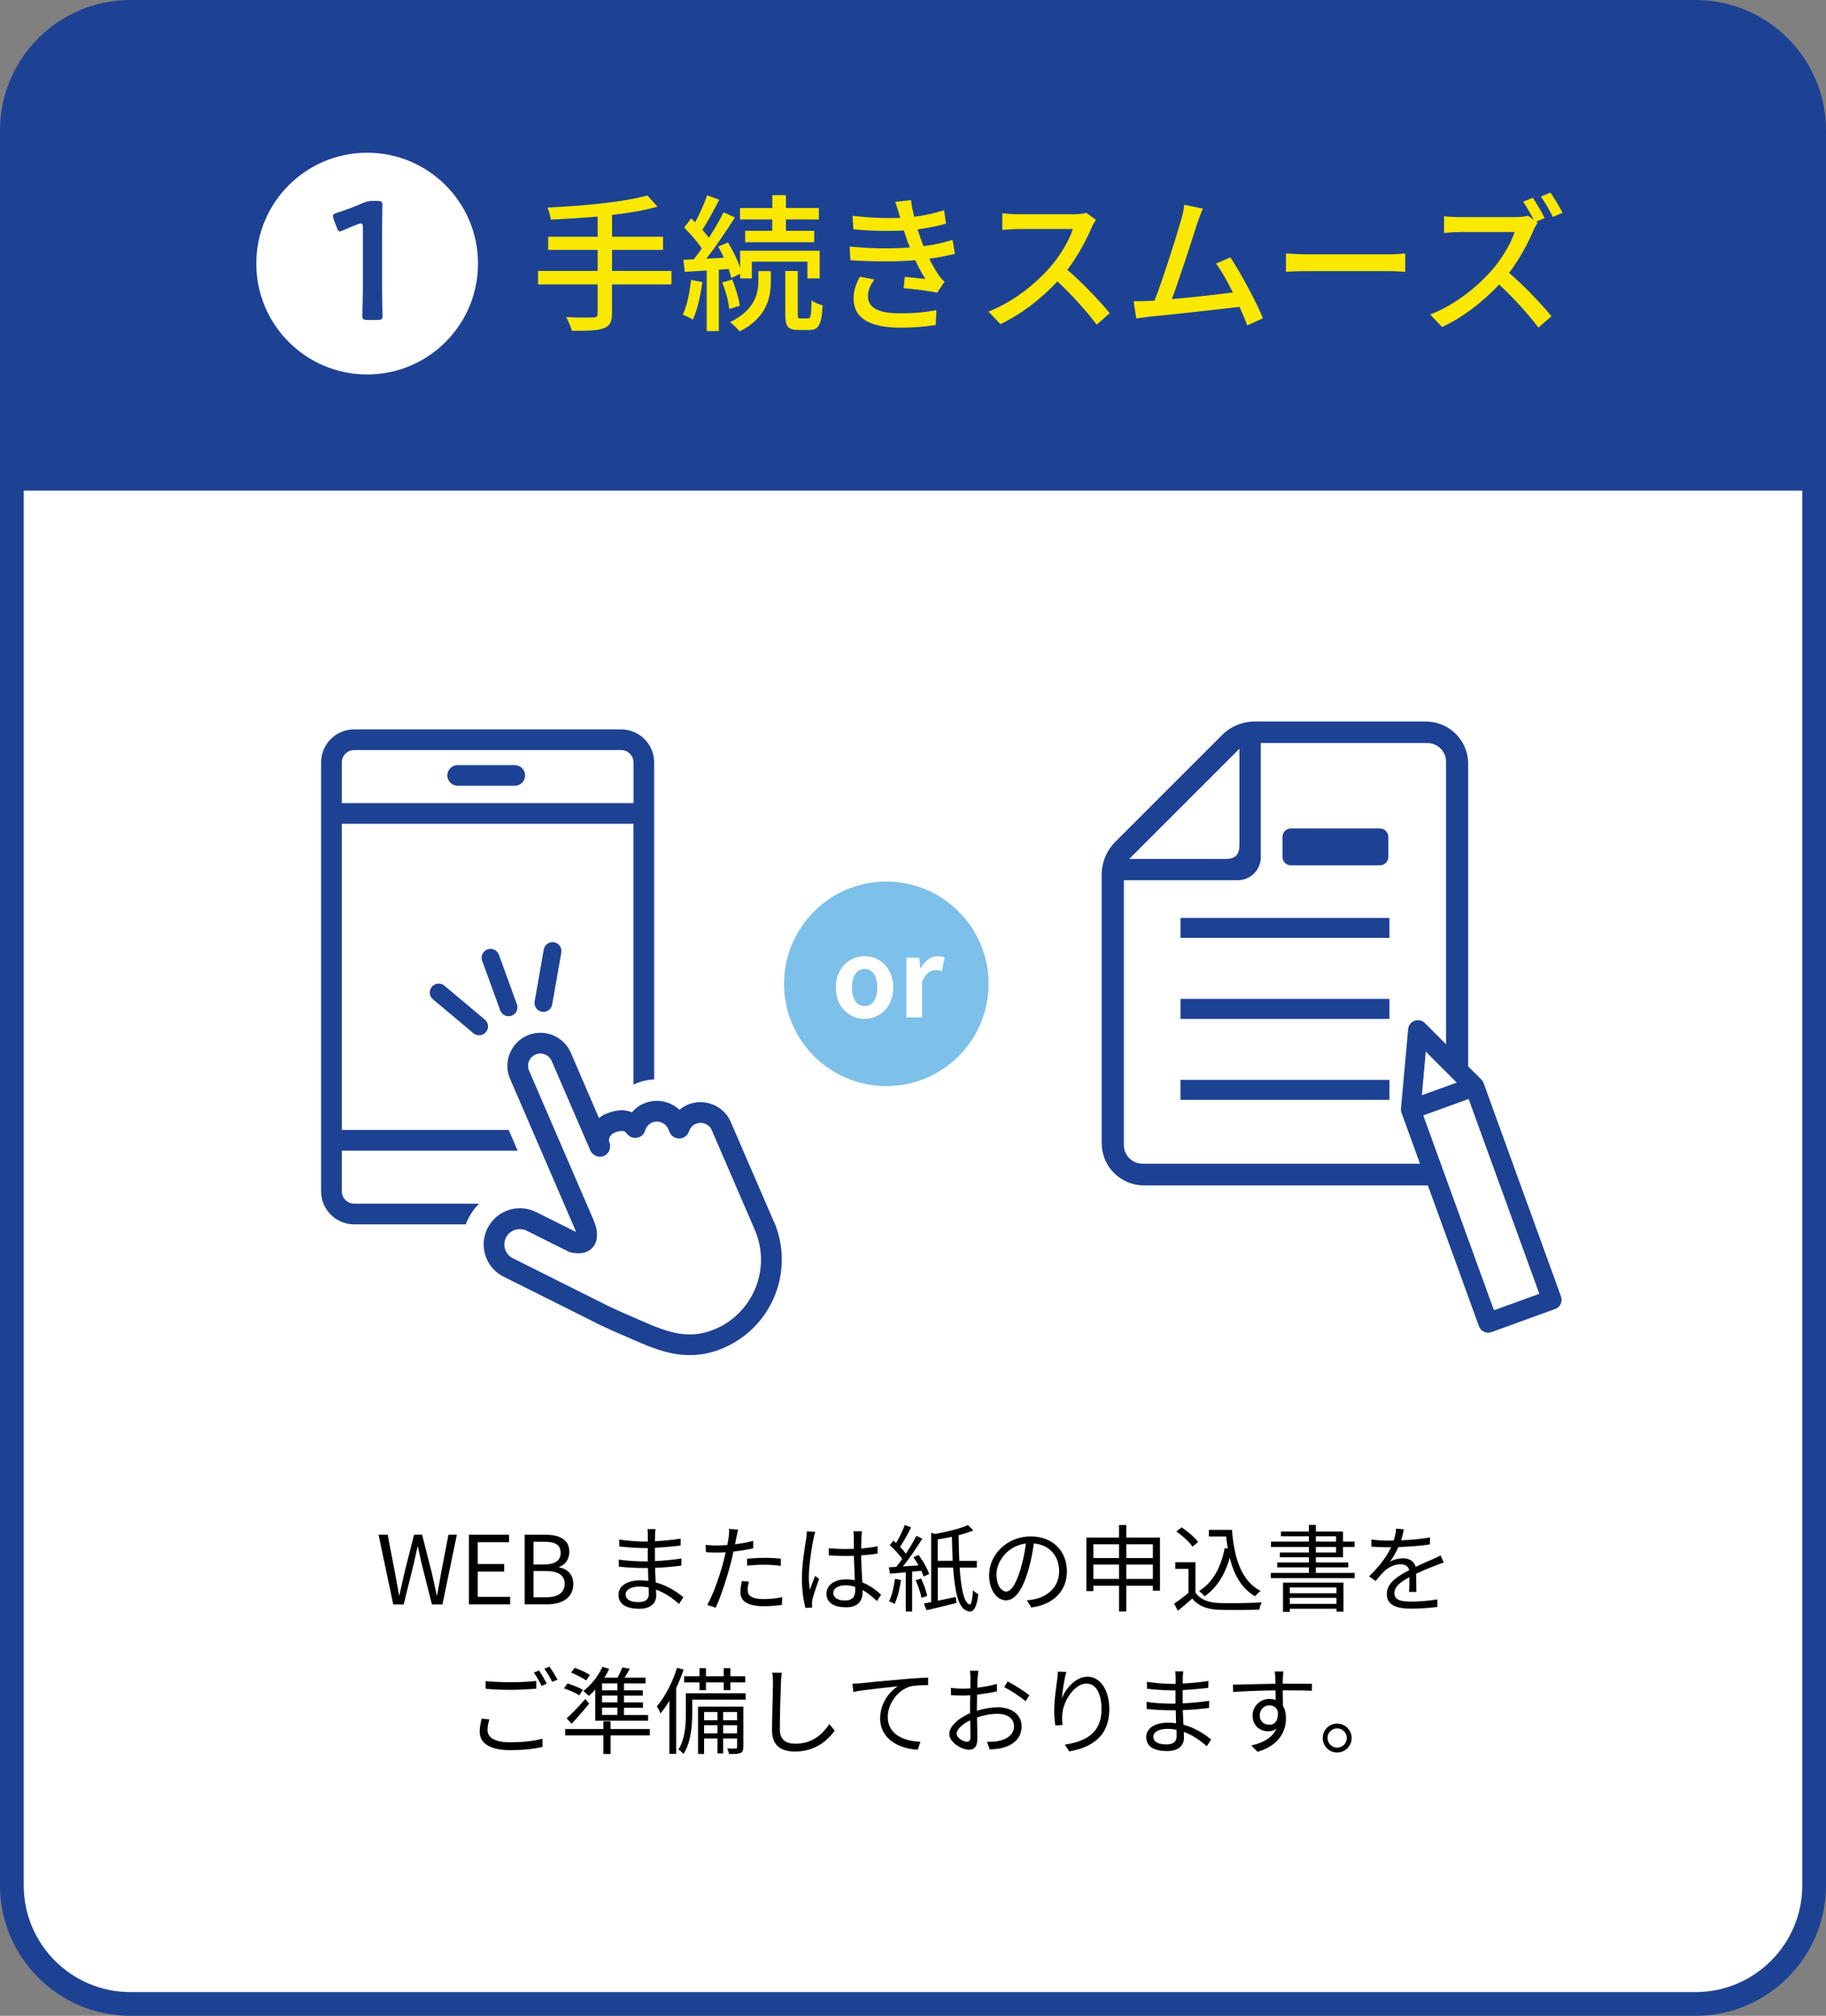 <?xml version="1.0" encoding="UTF-8"?><svg id="_レイヤー_1" xmlns="http://www.w3.org/2000/svg" viewBox="0 0 308 340"><rect x="0" y="0" width="308" height="340" fill="#808080" stroke="none"/><defs><style>.cls-1{stroke-width:2.85px;}.cls-1,.cls-2{fill:#1d4294;}.cls-1,.cls-3{stroke:#1d4294;stroke-linecap:round;stroke-linejoin:round;}.cls-4{fill:#fff;}.cls-5{fill:#fbe800;}.cls-6{fill:#7dc0e9;}.cls-7{stroke:#fff;stroke-width:7.26px;}.cls-7,.cls-3{fill:none;}.cls-3{stroke-width:3px;}</style></defs><g><rect class="cls-4" x="2" y="2" width="304" height="336" rx="20" ry="20"/><path class="cls-2" d="M286,340H22c-12.13,0-22-9.87-22-22V22C0,9.87,9.87,0,22,0H286c12.13,0,22,9.87,22,22V318c0,12.13-9.87,22-22,22ZM22,4C12.07,4,4,12.07,4,22V318c0,9.93,8.07,18,18,18H286c9.93,0,18-8.07,18-18V22c0-9.93-8.07-18-18-18H22Z"/></g><path class="cls-2" d="M2,22C2,11,11,2,22,2H286c11,0,20,9,20,20v60.75H2V22Z"/><g><path class="cls-5" d="M113.25,47.97h-10.02v4.9c0,1.52-.43,2.17-1.47,2.52-1.03,.38-2.72,.42-5.3,.4-.15-.62-.6-1.67-.97-2.3,2,.08,4,.08,4.57,.05,.55,0,.75-.17,.75-.7v-4.87h-10.05v-2.27h10.05v-3.55h-8.35v-2.22h8.35v-3.4c-2.67,.22-5.4,.4-7.92,.5-.03-.57-.33-1.52-.55-2.02,5.9-.27,12.95-.92,16.85-2.05l1.72,1.9c-2.17,.62-4.82,1.05-7.67,1.4v3.67h8.6v2.22h-8.6v3.55h10.02v2.27Z"/><path class="cls-5" d="M118.48,47.55c-.33,2.35-.85,4.77-1.62,6.35-.38-.25-1.25-.65-1.7-.82,.72-1.5,1.17-3.72,1.4-5.85l1.92,.33Zm2.77-2.07v10.37h-2.05v-10.22c-1.35,.07-2.6,.17-3.7,.22l-.22-2.02,1.75-.1c.42-.55,.9-1.17,1.35-1.82-.73-1.12-1.92-2.47-2.97-3.52l1.17-1.55c.22,.2,.45,.42,.67,.65,.77-1.4,1.57-3.2,2.02-4.55l2.05,.75c-.88,1.7-1.95,3.7-2.85,5.07,.42,.48,.8,.92,1.1,1.35,.95-1.47,1.85-3.02,2.47-4.3l1.92,.87c-1.4,2.23-3.2,4.87-4.82,6.95l2.95-.17c-.27-.65-.62-1.3-.95-1.87l1.65-.7c.82,1.32,1.6,2.95,2.05,4.25v-2.85h13.42v4.67h-2.07v-2.82h-9.37v2.82h-1.97v-.77l-1.5,.7c-.1-.45-.25-.95-.45-1.52l-1.65,.12Zm2.25,1.67c.6,1.4,1.12,3.25,1.3,4.42l-1.8,.55c-.1-1.2-.6-3.05-1.17-4.47l1.67-.5Zm4.42-1.42h2.1v1.72c0,2.52-.57,6.1-5.25,8.45-.38-.45-1.08-1.15-1.62-1.57,4.27-2.07,4.77-5,4.77-6.92v-1.67Zm2.35-8.72h-5.45v-1.92h5.45v-2.17h2.3v2.17h5.55v1.92h-5.55v1.92h4.77v1.92h-11.65v-1.92h4.57v-1.92Zm6.02,16.7c.45,0,.55-.4,.6-3.05,.45,.35,1.3,.7,1.87,.85-.17,3.3-.7,4.15-2.25,4.15h-1.8c-1.88,0-2.25-.62-2.25-2.7v-7.25h2.1v7.25c0,.65,.05,.75,.48,.75h1.25Z"/><path class="cls-5" d="M151,34.05l2.67-.3c.1,.92,.3,1.87,.53,2.82,1.75-.23,3.45-.6,5.05-1.12l.32,2.27c-1.4,.4-3.1,.75-4.8,.97,.18,.52,.33,1.02,.5,1.47,.15,.42,.33,.88,.5,1.35,2.05-.25,3.7-.67,4.9-1.05l.4,2.35c-1.2,.3-2.67,.6-4.32,.82,.48,.98,1,1.9,1.55,2.72,.3,.45,.62,.8,1.02,1.17l-1.25,1.85c-1.4-.32-3.9-.6-5.65-.77l.2-1.9c1.2,.12,2.7,.28,3.47,.35-.65-1.02-1.22-2.1-1.7-3.15-3.05,.25-7.12,.25-10.95,0l-.12-2.32c3.75,.38,7.32,.38,10.15,.15-.15-.38-.3-.75-.43-1.1-.22-.65-.4-1.23-.57-1.75-2.4,.12-5.4,.1-8.52-.2l-.15-2.27c2.97,.32,5.7,.45,8.05,.32-.03-.07-.05-.15-.08-.22-.22-.8-.47-1.65-.77-2.48Zm-4.6,15.9c0,1.98,1.8,2.9,5.45,2.9,2.35,0,4.3-.18,6.1-.55l-.12,2.52c-1.75,.27-3.85,.45-5.95,.45-4.95,0-7.85-1.47-7.9-4.85-.03-1.5,.47-2.62,1.05-3.75l2.45,.47c-.6,.85-1.08,1.72-1.08,2.8Z"/><path class="cls-5" d="M184.13,38.38c-.87,2.05-2.35,4.87-4.1,7.12,2.57,2.2,5.6,5.42,7.15,7.32l-2.2,1.95c-1.65-2.25-4.15-5-6.62-7.3-2.67,2.85-6.05,5.52-9.62,7.2l-2.02-2.12c4.05-1.55,7.8-4.55,10.27-7.32,1.7-1.9,3.37-4.65,3.97-6.6h-9.17c-.97,0-2.32,.12-2.72,.15v-2.82c.5,.08,1.95,.18,2.72,.18h9.27c.92,0,1.75-.1,2.17-.25l1.62,1.2c-.17,.25-.55,.87-.72,1.3Z"/><path class="cls-5" d="M201.93,37.7c-.75,2.38-3.02,9.45-4.27,12.75,3.4-.3,7.62-.77,10.3-1.12-.95-1.9-1.97-3.72-2.85-4.87l2.42-1.05c1.75,2.62,4.42,7.6,5.5,10.27l-2.65,1.2c-.32-.87-.77-1.97-1.3-3.12-3.97,.47-11.97,1.35-15.22,1.65-.62,.08-1.45,.2-2.2,.3l-.45-2.9c.77,0,1.75,0,2.5-.05,.3-.02,.65-.02,1.03-.05,1.4-3.57,3.77-11.05,4.47-13.57,.35-1.2,.45-1.87,.55-2.6l3.12,.65c-.27,.67-.57,1.42-.95,2.52Z"/><path class="cls-5" d="M220.63,42.9h13.6c1.2,0,2.17-.1,2.8-.15v3.1c-.55-.03-1.7-.12-2.8-.12h-13.6c-1.37,0-2.87,.05-3.72,.12v-3.1c.82,.05,2.37,.15,3.72,.15Z"/><path class="cls-5" d="M260.53,36.78l-1.42,.62,.25,.2c-.17,.22-.55,.87-.72,1.3-.87,2.05-2.35,4.85-4.1,7.12,2.58,2.2,5.6,5.42,7.15,7.32l-2.2,1.92c-1.65-2.22-4.15-4.97-6.62-7.27-2.67,2.85-6.05,5.5-9.62,7.17l-2.02-2.12c4.05-1.52,7.8-4.55,10.27-7.3,1.7-1.9,3.37-4.65,3.97-6.6h-9.17c-.97,0-2.32,.12-2.72,.15v-2.82c.5,.08,1.95,.15,2.72,.15h9.27c.92,0,1.75-.1,2.17-.25l.98,.75c-.5-1-1.2-2.22-1.8-3.1l1.62-.67c.62,.92,1.55,2.5,2,3.42Zm3.02-.9l-1.62,.72c-.52-1.07-1.35-2.5-2.02-3.45l1.6-.67c.65,.92,1.6,2.5,2.05,3.4Z"/></g><g><path d="M63.87,258.86h1.52l1.23,6.4c.22,1.26,.46,2.53,.69,3.79h.06c.27-1.26,.56-2.53,.85-3.79l1.62-6.4h1.36l1.63,6.4c.29,1.25,.56,2.51,.83,3.79h.08c.22-1.28,.45-2.54,.67-3.79l1.23-6.4h1.42l-2.43,11.75h-1.78l-1.78-7.07c-.21-.93-.38-1.78-.58-2.67h-.06c-.19,.9-.4,1.74-.59,2.67l-1.75,7.07h-1.76l-2.48-11.75Z"/><path d="M79.1,258.86h6.77v1.26h-5.28v3.68h4.45v1.27h-4.45v4.27h5.46v1.26h-6.95v-11.75Z"/><path d="M88.51,258.86h3.49c2.39,0,4.03,.82,4.03,2.88,0,1.17-.62,2.19-1.71,2.54v.08c1.39,.27,2.38,1.2,2.38,2.8,0,2.3-1.82,3.44-4.45,3.44h-3.75v-11.75Zm3.23,5.01c2.02,0,2.83-.75,2.83-1.94,0-1.38-.94-1.89-2.77-1.89h-1.81v3.83h1.74Zm.3,5.55c2.02,0,3.2-.72,3.2-2.31,0-1.46-1.15-2.13-3.2-2.13h-2.05v4.43h2.05Z"/><path d="M110.49,258.97c0,.21-.02,.56-.02,.98,1.44-.06,2.9-.21,4.34-.43l-.02,1.17c-1.26,.14-2.79,.29-4.32,.37v2.24c1.55-.06,3.01-.21,4.47-.43l-.02,1.2c-1.5,.19-2.91,.32-4.43,.37,.03,.83,.08,1.7,.11,2.46,2.13,.58,3.76,1.74,4.67,2.5l-.74,1.14c-.94-.86-2.27-1.84-3.87-2.42,.02,.4,.03,.74,.03,.99,0,1.1-.74,2.24-2.82,2.24-2.31,0-3.55-.82-3.55-2.35,0-1.46,1.39-2.45,3.7-2.45,.46,0,.91,.03,1.34,.1-.02-.72-.05-1.49-.06-2.18h-.91c-1.09,0-2.85-.1-4-.22l-.02-1.2c1.15,.19,2.98,.3,4.03,.3h.86v-2.24h-.7c-1.12,0-3.09-.16-4.1-.27l-.02-1.18c1.04,.19,3.03,.35,4.1,.35h.74v-1.14c0-.27-.03-.74-.06-.96h1.36c-.05,.29-.08,.61-.1,1.07Zm-2.75,11.25c.91,0,1.7-.29,1.7-1.39,0-.27-.02-.66-.02-1.07-.5-.11-1.02-.16-1.55-.16-1.52,0-2.35,.59-2.35,1.33s.64,1.3,2.23,1.3Z"/><path d="M124.22,259.29c-.06,.34-.14,.75-.24,1.18,1.04-.13,2.1-.32,3.07-.58v1.26c-1.04,.24-2.21,.42-3.33,.54-.14,.71-.32,1.44-.51,2.15-.58,2.27-1.66,5.57-2.5,7.33l-1.41-.48c.96-1.65,2.1-4.9,2.69-7.16,.14-.53,.29-1.14,.42-1.71-.53,.03-1.02,.05-1.47,.05-.7,0-1.28-.03-1.86-.06l-.05-1.25c.77,.1,1.34,.11,1.92,.11,.53,0,1.1-.03,1.73-.08,.11-.56,.19-1.07,.24-1.39,.06-.45,.08-.99,.05-1.33l1.54,.13c-.1,.35-.22,.96-.29,1.28Zm1.9,8.93c0,.75,.42,1.49,2.7,1.49,1.04,0,2.15-.11,3.12-.32l-.05,1.3c-.86,.13-1.92,.22-3.09,.22-2.53,0-3.91-.77-3.91-2.35,0-.62,.11-1.22,.24-1.89l1.2,.11c-.14,.53-.22,1.02-.22,1.44Zm2.82-5.47c.94,0,1.9,.05,2.77,.14l-.03,1.22c-.82-.11-1.76-.19-2.69-.19-1.01,0-1.98,.05-2.98,.16v-1.18c.85-.08,1.9-.14,2.93-.14Z"/><path d="M137.23,259.47c-.32,1.49-.8,4.66-.8,6.45,0,.77,.05,1.44,.16,2.23,.26-.72,.64-1.7,.91-2.35l.66,.51c-.38,1.12-.98,2.75-1.14,3.54-.05,.22-.08,.53-.06,.72,0,.16,.02,.38,.03,.56l-1.12,.08c-.32-1.14-.61-2.9-.61-5.06,0-2.35,.53-5.41,.74-6.74,.05-.37,.1-.8,.1-1.14l1.41,.11c-.1,.27-.22,.8-.27,1.09Zm8.08-.23c-.02,.43-.03,1.19-.05,1.94,.98-.08,1.92-.21,2.77-.37v1.23c-.88,.14-1.81,.24-2.77,.3,.02,1.62,.13,3.22,.19,4.56,1.3,.51,2.34,1.31,3.17,2.07l-.7,1.07c-.8-.75-1.6-1.39-2.42-1.86v.34c0,1.31-.61,2.58-2.77,2.58s-3.33-.85-3.33-2.29c0-1.34,1.2-2.42,3.3-2.42,.53,0,1.02,.05,1.49,.14-.05-1.23-.14-2.8-.16-4.11-.51,.02-1.02,.03-1.54,.03-.91,0-1.74-.05-2.69-.11v-1.2c.91,.08,1.76,.13,2.72,.13,.5,0,1.01-.02,1.5-.03v-1.98c0-.27-.03-.7-.06-.98h1.44c-.05,.32-.08,.64-.1,.96Zm-2.8,10.71c1.34,0,1.74-.69,1.74-1.74,0-.16,0-.35-.02-.56-.51-.16-1.06-.26-1.63-.26-1.2,0-2.05,.51-2.05,1.3s.8,1.26,1.95,1.26Z"/><path d="M153.85,265.09v6.72h-1.07v-6.61c-.98,.08-1.89,.16-2.67,.22l-.18-1.07,1.25-.07c.32-.4,.66-.86,1.01-1.34-.48-.71-1.34-1.63-2.11-2.31l.61-.78c.14,.13,.3,.27,.46,.4,.54-.9,1.14-2.15,1.47-3.04l1.07,.42c-.56,1.09-1.26,2.38-1.89,3.28,.4,.38,.75,.8,.99,1.14,.69-1.04,1.33-2.11,1.79-3.01l.99,.48c-.93,1.49-2.16,3.31-3.27,4.69,.83-.05,1.71-.11,2.63-.18-.26-.48-.56-.94-.85-1.36l.86-.4c.74,.99,1.5,2.34,1.79,3.2l-.93,.45c-.1-.29-.24-.61-.4-.98l-1.57,.14Zm-1.87,1.38c-.21,1.5-.59,3.04-1.09,4.07-.19-.14-.67-.37-.93-.45,.51-.98,.8-2.4,.99-3.79l1.02,.18Zm3.38-.24c.45,.93,.88,2.15,1.04,2.95l-.96,.32c-.14-.78-.58-2.03-.99-2.96l.91-.3Zm6.51-1.84c.22,3.46,.72,6,1.7,6.24,.26,.08,.46-.91,.54-2.4,.22,.24,.64,.5,.9,.66-.26,2.51-.98,3.28-1.92,2.79-1.47-.46-2.05-3.36-2.32-7.28h-2.59v5.59c.96-.19,2-.42,3.03-.64l.13,1.02c-1.76,.45-3.62,.88-5.07,1.22l-.43-1.14c.37-.06,.77-.14,1.22-.22v-11.72l.66,.22c2.02-.37,4.27-.91,5.55-1.5l.91,.91c-.7,.29-1.55,.56-2.48,.8,.02,1.49,.05,2.96,.11,4.32h2.96v1.14h-2.88Zm-1.17-1.14c-.06-1.28-.11-2.64-.14-4.05-.8,.18-1.62,.32-2.39,.45v3.6h2.53Z"/><path d="M173.95,271.11l-.75-1.18c.51-.05,1.01-.13,1.38-.21,2.05-.46,4.07-1.98,4.07-4.75,0-2.42-1.55-4.42-4.27-4.64-.21,1.49-.51,3.12-.96,4.61-.98,3.3-2.24,4.98-3.73,4.98s-2.85-1.63-2.85-4.27c0-3.47,3.09-6.51,6.99-6.51s6.13,2.64,6.13,5.89-2.21,5.6-6,6.1Zm-4.23-2.67c.75,0,1.6-1.07,2.42-3.78,.4-1.33,.72-2.85,.9-4.32-3.07,.38-4.96,3.01-4.96,5.19,0,2.02,.93,2.91,1.65,2.91Z"/><path d="M195.66,259.33v8.96h-1.2v-.83h-4.48v4.35h-1.22v-4.35h-4.34v.91h-1.17v-9.04h5.51v-2.11h1.22v2.11h5.68Zm-11.24,1.14v2.32h4.34v-2.32h-4.34Zm4.34,5.84v-2.42h-4.34v2.42h4.34Zm1.22-5.84v2.32h4.48v-2.32h-4.48Zm4.48,5.84v-2.42h-4.48v2.42h4.48Z"/><path d="M201.64,268.59c.75,1.17,2.15,1.71,3.99,1.79,1.74,.06,5.3,.02,7.17-.11-.13,.29-.34,.85-.38,1.22-1.74,.06-5.03,.1-6.79,.03-2.08-.08-3.51-.66-4.53-1.89-.77,.67-1.57,1.36-2.42,2.05l-.64-1.2c.74-.48,1.63-1.15,2.43-1.82v-4.05h-2.22v-1.12h3.39v5.11Zm-.5-7.73c-.5-.77-1.68-1.83-2.72-2.53l.88-.72c1.02,.67,2.23,1.7,2.79,2.47l-.94,.78Zm6.66-2.83c.38,4.88,1.63,8.66,4.83,10.31-.29,.19-.7,.61-.94,.9-2.24-1.31-3.54-3.57-4.26-6.48-.83,2.87-2.19,5.04-4.24,6.48-.19-.22-.66-.69-.93-.88,2.34-1.49,3.68-3.99,4.32-7.25l.51,.08c-.11-.66-.19-1.33-.27-2.03h-2.91v-1.12h3.89Z"/><path d="M228.5,265.3v.88h-14.15v-.88h6.43v-.94h-5.35v-.82h5.35v-.88h-4.9v-.8h4.9v-.94h-6.4v-.9h6.4v-.9h-4.72v-.8h4.72v-1.12h1.17v1.12h4.58v1.7h1.95v.9h-1.95v1.74h-4.58v.88h5.46v.82h-5.46v.94h6.55Zm-12.1,1.63h10.21v4.91h-1.18v-.5h-7.87v.53h-1.15v-4.95Zm1.15,.82v.98h7.87v-.98h-7.87Zm7.87,2.77v-1.02h-7.87v1.02h7.87Zm-3.47-10.5h3.41v-.9h-3.41v.9Zm0,1.84h3.41v-.94h-3.41v.94Z"/><path d="M236.32,259.81c1.63-.08,3.38-.22,4.88-.5l-.02,1.18c-1.58,.26-3.57,.38-5.31,.45-.37,.85-.9,1.76-1.44,2.48,.61-.38,1.54-.59,2.22-.59,1.04,0,1.89,.51,2.14,1.44,1.09-.53,2.06-.91,2.9-1.3,.48-.21,.86-.38,1.31-.62l.53,1.2c-.42,.11-.99,.34-1.42,.51-.9,.34-2.03,.8-3.25,1.38,.02,.93,.03,2.29,.05,3.07h-1.23c.03-.61,.05-1.65,.05-2.5-1.49,.78-2.53,1.63-2.53,2.69,0,1.25,1.25,1.44,2.9,1.44,1.25,0,2.96-.14,4.37-.38l-.03,1.28c-1.22,.16-2.99,.29-4.39,.29-2.29,0-4.13-.5-4.13-2.45s1.9-3.07,3.78-4.05c-.16-.69-.74-.99-1.46-.99-1.01,0-2.03,.5-2.75,1.17-.46,.43-.91,1.02-1.46,1.66l-1.09-.8c2.02-1.95,3.09-3.6,3.7-4.9h-.7c-.69,0-1.74-.03-2.62-.1v-1.2c.85,.11,1.97,.18,2.71,.18,.34,0,.7,0,1.06-.02,.22-.69,.37-1.41,.4-2l1.31,.11c-.1,.48-.22,1.1-.46,1.86Z"/><path d="M82.23,291.81c0,1.23,1.23,2.06,3.79,2.06,2.21,0,4.27-.24,5.47-.62l.02,1.38c-1.14,.32-3.17,.56-5.46,.56-3.25,0-5.14-1.07-5.14-3.09,0-.83,.18-1.58,.34-2.22l1.3,.13c-.21,.62-.32,1.22-.32,1.81Zm3.91-8.07c1.54,0,3.17-.1,4.32-.22v1.31c-1.09,.08-2.83,.19-4.31,.19-1.62,0-2.98-.06-4.24-.18v-1.3c1.15,.13,2.62,.19,4.23,.19Zm6.08,.22l-.86,.4c-.32-.66-.86-1.63-1.31-2.24l.86-.37c.4,.58,.98,1.57,1.31,2.21Zm1.81-.66l-.88,.38c-.34-.69-.86-1.6-1.33-2.21l.85-.37c.43,.59,1.04,1.6,1.36,2.19Z"/><path d="M97.72,285.95c-.56-.38-1.71-.88-2.59-1.18l.59-.83c.86,.26,2.02,.74,2.59,1.07l-.59,.94Zm11.89,6.75h-6.63v3.14h-1.2v-3.14h-6.45v-1.07h6.45v-1.31h1.2v1.31h6.63v1.07Zm-14.02-2.87c.86-.77,2.1-2.06,3.14-3.28l.64,.8c-.91,1.12-1.98,2.35-2.95,3.39l-.83-.91Zm3.28-6.4c-.58-.4-1.66-.98-2.54-1.31l.59-.82c.88,.29,1.98,.82,2.58,1.2l-.62,.93Zm1.54,1.54c-.35,.4-.72,.75-1.09,1.07-.19-.21-.66-.62-.93-.82,1.3-.99,2.51-2.51,3.23-4.08l1.14,.34c-.24,.5-.51,1.01-.83,1.49h2.22c.32-.56,.62-1.25,.83-1.74l1.26,.24c-.29,.51-.61,1.04-.9,1.5h3.54v.96h-3.63v1.17h3.17v.9h-3.17v1.14h3.2v.9h-3.2v1.22h4.07v.96h-8.92v-5.23Zm3.73-1.04h-2.59v1.17h2.59v-1.17Zm0,2.06h-2.59v1.14h2.59v-1.14Zm0,2.03h-2.59v1.22h2.59v-1.22Z"/><path d="M115.3,281.61c-.35,1.06-.77,2.11-1.25,3.12v11.09h-1.14v-8.96c-.48,.8-.98,1.52-1.5,2.14-.11-.29-.43-.91-.62-1.2,1.38-1.6,2.64-4.03,3.41-6.5l1.1,.3Zm10.47,5.06h-9.01v2.38c0,1.98-.21,4.85-1.47,6.77-.18-.21-.61-.59-.86-.74,1.14-1.78,1.26-4.24,1.26-6.05v-3.43h10.08v1.06Zm-7.78-2.91h-2.59v-1.04h2.59v-1.36h1.09v1.36h2.99v-1.36h1.12v1.36h2.51v1.04h-2.51v1.31h-1.12v-1.31h-2.99v1.31h-1.09v-1.31Zm7.38,10.92c0,.53-.1,.82-.46,.98-.38,.18-.99,.19-1.94,.18-.05-.26-.18-.66-.3-.93,.69,.02,1.25,.02,1.44,0,.19-.02,.22-.05,.22-.22v-1.47h-2.35v2.53h-.96v-2.53h-2.26v2.62h-1.02v-7.99h7.64v6.83Zm-6.61-5.92v1.39h2.26v-1.39h-2.26Zm2.26,3.6v-1.38h-2.26v1.38h2.26Zm.96-3.6v1.39h2.35v-1.39h-2.35Zm2.35,3.6v-1.38h-2.35v1.38h2.35Z"/><path d="M131.73,283.76c-.08,1.81-.19,5.59-.19,7.97,0,1.76,1.1,2.38,2.62,2.38,2.93,0,4.58-1.65,5.73-3.31l.91,1.09c-1.1,1.52-3.17,3.54-6.69,3.54-2.31,0-3.89-.96-3.89-3.57,0-2.37,.16-6.42,.16-8.1,0-.59-.03-1.17-.13-1.63l1.62,.02c-.08,.53-.13,1.09-.14,1.62Z"/><path d="M145.22,283.9c1.04-.11,4.07-.42,7.01-.66,1.74-.16,3.25-.24,4.32-.29v1.28c-.91,0-2.32,.02-3.14,.26-2.27,.74-3.67,3.17-3.67,5.06,0,3.14,2.91,4.13,5.52,4.23l-.46,1.33c-2.96-.11-6.34-1.7-6.34-5.27,0-2.5,1.52-4.53,2.99-5.41-1.71,.19-5.79,.58-7.52,.94l-.14-1.39c.61-.02,1.12-.05,1.42-.08Z"/><path d="M164.9,282.93c-.02,.38-.05,1.01-.06,1.73,1.17-.14,2.39-.37,3.3-.64l.03,1.25c-.94,.22-2.19,.43-3.36,.56-.02,.75-.03,1.52-.03,2.16v.56c1.22-.38,2.47-.59,3.52-.59,2.34,0,4.02,1.26,4.02,3.19s-1.22,3.17-3.41,3.7c-.72,.16-1.42,.19-1.98,.22l-.45-1.3c.59,.02,1.28,.02,1.87-.11,1.41-.27,2.69-1.02,2.69-2.5,0-1.36-1.23-2.1-2.75-2.1-1.2,0-2.34,.22-3.49,.62,.03,1.36,.06,2.78,.06,3.47,0,1.49-.54,1.97-1.41,1.97-1.25,0-3.33-1.23-3.33-2.66,0-1.33,1.66-2.72,3.51-3.51v-.91c0-.64,0-1.39,.02-2.1-.45,.03-.85,.05-1.18,.05-.91,0-1.5-.02-2.05-.08l-.03-1.22c.88,.11,1.46,.13,2.05,.13,.37,0,.78-.02,1.23-.05,0-.83,.02-1.54,.02-1.83,0-.32-.03-.86-.08-1.14h1.42c-.05,.29-.1,.74-.11,1.1Zm-1.79,10.84c.37,0,.59-.26,.59-.78,0-.58-.03-1.66-.05-2.83-1.31,.61-2.29,1.54-2.29,2.26s1.12,1.36,1.74,1.36Zm10.53-7.83l-.66,1.02c-.78-.75-2.56-1.86-3.59-2.4l.58-.96c1.14,.61,2.88,1.7,3.67,2.34Z"/><path d="M179.11,286.43c.66-1.63,2.32-3.63,4.35-3.63s3.65,2.13,3.65,5.49c0,4.45-2.79,6.4-6.75,7.12l-.75-1.15c3.47-.51,6.19-1.94,6.19-5.95,0-2.53-.86-4.35-2.55-4.35-2,0-3.86,2.91-4.05,5.01-.08,.62-.06,1.17,.03,1.97l-1.23,.1c-.08-.61-.18-1.5-.18-2.54,0-1.52,.3-3.87,.5-5.17,.06-.48,.1-.94,.13-1.38l1.41,.05c-.34,1.17-.66,3.33-.75,4.45Z"/><path d="M199.51,282.97c0,.21-.02,.56-.02,.98,1.44-.06,2.9-.21,4.34-.43l-.02,1.17c-1.26,.14-2.79,.29-4.32,.37v2.24c1.55-.06,3.01-.21,4.47-.43l-.02,1.2c-1.5,.19-2.91,.32-4.43,.37,.03,.83,.08,1.7,.11,2.46,2.13,.58,3.76,1.74,4.67,2.5l-.74,1.14c-.94-.86-2.27-1.84-3.87-2.42,.02,.4,.03,.74,.03,.99,0,1.1-.74,2.24-2.82,2.24-2.31,0-3.55-.82-3.55-2.35,0-1.46,1.39-2.45,3.7-2.45,.46,0,.91,.03,1.34,.1-.02-.72-.05-1.49-.06-2.18h-.91c-1.09,0-2.85-.1-4-.22l-.02-1.2c1.15,.19,2.98,.3,4.03,.3h.86v-2.24h-.7c-1.12,0-3.09-.16-4.1-.27l-.02-1.18c1.04,.19,3.03,.35,4.1,.35h.74v-1.14c0-.27-.03-.74-.06-.96h1.36c-.05,.29-.08,.61-.1,1.07Zm-2.75,11.25c.91,0,1.7-.29,1.7-1.39,0-.27-.02-.66-.02-1.07-.5-.11-1.02-.16-1.55-.16-1.52,0-2.35,.59-2.35,1.33s.64,1.3,2.23,1.3Z"/><path d="M216.39,282.94c0,.24-.02,.61-.02,1.04h.24c1.95,0,3.92,.02,4.69,.02l-.02,1.18c-.9-.05-2.35-.08-4.69-.08h-.22c0,.91,.02,1.9,.03,2.64,.34,.54,.51,1.25,.51,2.05,0,2.16-1.06,4.56-4.79,5.68l-1.07-1.06c2.13-.48,3.6-1.38,4.24-2.83-.38,.29-.85,.43-1.39,.43-1.34,0-2.62-.93-2.62-2.67,0-1.59,1.3-2.79,2.82-2.79,.4,0,.75,.06,1.07,.18,0-.48,0-1.06-.02-1.62-2.43,.02-5.15,.13-7.15,.27l-.03-1.23c1.78-.03,4.79-.13,7.17-.16,0-.45-.02-.83-.03-1.06-.02-.42-.08-.88-.1-1.01h1.46c-.03,.18-.06,.8-.08,1.01Zm-2.27,7.97c.94,0,1.55-.75,1.41-2.27-.26-.71-.8-1.01-1.42-1.01-.83,0-1.62,.66-1.62,1.7s.74,1.58,1.63,1.58Z"/><path d="M227.99,293.14c0,1.36-1.09,2.45-2.45,2.45s-2.43-1.09-2.43-2.45,1.1-2.43,2.43-2.43,2.45,1.09,2.45,2.43Zm-.82,0c0-.88-.72-1.62-1.63-1.62s-1.62,.74-1.62,1.62,.74,1.63,1.62,1.63,1.63-.72,1.63-1.63Z"/></g><g><g><path class="cls-2" d="M240.53,121.69h-28.87c-2.07,0-4.06,.82-5.53,2.29l-18.01,18.01c-1.46,1.47-2.29,3.45-2.29,5.53v45.31c0,3.92,3.19,7.11,7.12,7.11h47.57c3.92,0,7.12-3.19,7.12-7.11v-64.02c0-3.92-3.19-7.11-7.12-7.11Z"/><path class="cls-4" d="M209.06,126.29v16.16c0,1.75-.68,2.43-2.43,2.43h-16.16l18.58-18.58Z"/><path class="cls-4" d="M243.91,193.14c0,1.74-1.41,3.14-3.14,3.14h-48.05c-1.74,0-3.15-1.41-3.15-3.14v-44.68h19.23c2.13,0,3.86-1.73,3.86-3.86v-19.27h28.11c1.73,0,3.14,1.41,3.14,3.14v64.67Z"/><rect class="cls-2" x="199.12" y="182.14" width="35.25" height="3.37"/><rect class="cls-2" x="199.12" y="168.48" width="35.25" height="3.37"/><rect class="cls-2" x="199.12" y="154.82" width="35.25" height="3.37"/><rect class="cls-1" x="217.75" y="141.16" width="15" height="3.37"/></g><g><path class="cls-2" d="M236.41,187.74c-.02-.06-.04-.12-.06-.18h0c-.04-.2-.06-.4-.04-.59l1.21-13.4c.06-.64,.48-1.18,1.08-1.4,.6-.22,1.28-.07,1.73,.38l9.52,9.52c.18,.17,.31,.37,.4,.6h0s0,.02,0,.02l13.05,35.98c.15,.41,.13,.86-.05,1.26-.19,.4-.52,.7-.93,.85l-10.75,3.9c-.41,.15-.87,.13-1.26-.06-.4-.19-.7-.52-.85-.93l-13.04-35.95Z"/><polygon class="cls-4" points="240.49 177.37 239.83 184.73 245.71 182.6 240.49 177.37"/><rect class="cls-4" x="245.79" y="185.71" width="8.14" height="34.96" transform="translate(-54.32 97.38) rotate(-19.94)"/></g></g><g><g><path class="cls-2" d="M59.75,206.51c-3.09,0-5.59-2.5-5.59-5.59v-72.31c0-3.09,2.5-5.59,5.59-5.59h45c3.09,0,5.59,2.5,5.59,5.59v72.31c0,3.09-2.51,5.59-5.59,5.59H59.75Z"/><path class="cls-4" d="M57.65,200.92c0,1.16,.94,2.1,2.1,2.1h45c1.16,0,2.1-.94,2.1-2.1v-6.84H57.65v6.84Z"/><rect class="cls-4" x="57.65" y="138.94" width="49.2" height="51.65"/><path class="cls-4" d="M106.86,135.45v-6.84c0-1.16-.94-2.1-2.1-2.1H59.75c-1.16,0-2.1,.94-2.1,2.1v6.84h49.2Z"/><path class="cls-2" d="M77.2,132.53c-.96,0-1.75-.78-1.75-1.74s.78-1.74,1.75-1.74h9.63c.96,0,1.74,.78,1.74,1.74s-.78,1.74-1.74,1.74h-9.63Z"/></g><g><g><g><path class="cls-2" d="M130.52,206.03l-7.25-16.77c-.35-.82-.89-1.53-1.53-2.06-1.57-1.31-3.8-1.71-5.79-.85-.5,.22-.95,.51-1.36,.84-.07-.07-.14-.14-.21-.21-1.57-1.31-3.79-1.71-5.79-.85-.79,.33-1.47,.85-1.99,1.47-.58-.23-1.18-.35-1.75-.34-.98,.02-1.89,.28-2.75,.65-.4,.17-.74,.41-1.07,.67l-4.75-11.03c-.36-.82-.89-1.51-1.54-2.05-1.57-1.31-3.8-1.71-5.8-.85h0c-.81,.35-1.52,.89-2.05,1.54-1.31,1.55-1.72,3.78-.85,5.78l9.06,20.99c.13,.31,1.64,3.82,1.79,4.14h0c.09,.21,.18,.46,.24,.68l-6.71-3.35c-2.58-1.28-5.62-.58-7.4,1.54-.31,.36-.57,.76-.79,1.19-1.29,2.58-.59,5.63,1.54,7.41,.36,.29,.76,.57,1.2,.78h0s14.21,7.1,14.21,7.1c2.93,1.54,4.9,2.32,7.5,3.46,2.4,1.06,4.74,2.04,7.29,2.46,2.53,.41,5.25,.21,8.09-1.02,2.4-1.04,4.42-2.59,6-4.46,3.83-4.54,4.98-11.05,2.48-16.88Z"/><path class="cls-7" d="M130.52,206.03l-7.25-16.77c-.35-.82-.89-1.53-1.53-2.06-1.57-1.31-3.8-1.71-5.79-.85-.5,.22-.95,.51-1.36,.84-.07-.07-.14-.14-.21-.21-1.57-1.31-3.79-1.71-5.79-.85-.79,.33-1.47,.85-1.99,1.47-.58-.23-1.18-.35-1.75-.34-.98,.02-1.89,.28-2.75,.65-.4,.17-.74,.41-1.07,.67l-4.75-11.03c-.36-.82-.89-1.51-1.54-2.05-1.57-1.31-3.8-1.71-5.8-.85h0c-.81,.35-1.52,.89-2.05,1.54-1.31,1.55-1.72,3.78-.85,5.78l9.06,20.99c.13,.31,1.64,3.82,1.79,4.14h0c.09,.21,.18,.46,.24,.68l-6.71-3.35c-2.58-1.28-5.62-.58-7.4,1.54-.31,.36-.57,.76-.79,1.19-1.29,2.58-.59,5.63,1.54,7.41,.36,.29,.76,.57,1.2,.78h0s14.21,7.1,14.21,7.1c2.93,1.54,4.9,2.32,7.5,3.46,2.4,1.06,4.74,2.04,7.29,2.46,2.53,.41,5.25,.21,8.09-1.02,2.4-1.04,4.42-2.59,6-4.46,3.83-4.54,4.98-11.05,2.48-16.88Z"/><path class="cls-2" d="M130.52,206.03l-7.25-16.77c-.35-.82-.89-1.53-1.53-2.06-1.57-1.31-3.8-1.71-5.79-.85-.5,.22-.95,.51-1.36,.84-.07-.07-.14-.14-.21-.21-1.57-1.31-3.79-1.71-5.79-.85-.79,.33-1.47,.85-1.99,1.47-.58-.23-1.18-.35-1.75-.34-.98,.02-1.89,.28-2.75,.65-.4,.17-.74,.41-1.07,.67l-4.75-11.03c-.36-.82-.89-1.51-1.54-2.05-1.57-1.31-3.8-1.71-5.8-.85h0c-.81,.35-1.52,.89-2.05,1.54-1.31,1.55-1.72,3.78-.85,5.78l9.06,20.99c.13,.31,1.64,3.82,1.79,4.14h0c.09,.21,.18,.46,.24,.68l-6.71-3.35c-2.58-1.28-5.62-.58-7.4,1.54-.31,.36-.57,.76-.79,1.19-1.29,2.58-.59,5.63,1.54,7.41,.36,.29,.76,.57,1.2,.78h0s14.21,7.1,14.21,7.1c2.93,1.54,4.9,2.32,7.5,3.46,2.4,1.06,4.74,2.04,7.29,2.46,2.53,.41,5.25,.21,8.09-1.02,2.4-1.04,4.42-2.59,6-4.46,3.83-4.54,4.98-11.05,2.48-16.88Z"/></g><path class="cls-4" d="M120.66,224.15c-2.25,.96-4.15,1.09-6.14,.78-2-.32-4.09-1.16-6.43-2.2-2.68-1.18-4.51-1.9-7.3-3.37h-.03s-14.25-7.13-14.25-7.13h.01c-.18-.08-.36-.2-.52-.33-.9-.75-1.21-2.06-.65-3.16,.1-.18,.21-.36,.32-.51,.76-.89,2.07-1.19,3.17-.65l7.07,3.53c.13,.06,.27,.11,.41,.14,.68,.15,1.31,.2,1.96,.08,.64-.1,1.3-.44,1.73-.98,.39-.45,.57-.99,.64-1.44,.11-.68,.03-1.27-.09-1.8-.12-.53-.3-1-.47-1.4h0c-.14-.32-1.66-3.84-1.79-4.14l-9.06-20.98c-.32-.75-.18-1.57,.32-2.16,.21-.24,.45-.43,.76-.57,.75-.32,1.58-.17,2.16,.32,.24,.21,.43,.46,.57,.76l6.52,15.1c.05,.11,.11,.21,.18,.3,.01,.02,.03,.04,.05,.06,.05,.07,.11,.15,.17,.2,.03,.02,.05,.04,.07,.06,.07,.05,.14,.1,.21,.16,.06,.04,.13,.08,.21,.11,.03,.02,.05,.04,.08,.04h0c.21,.09,.43,.13,.66,.13,0,0,.01,0,.02,0,.23,0,.44-.05,.66-.14,.11-.05,.21-.1,.31-.18,.01-.02,.04-.03,.05-.06,.07-.05,.14-.1,.2-.17,.02-.01,.04-.04,.06-.06,.05-.07,.1-.13,.15-.19,.02-.05,.04-.09,.07-.14,.03-.05,.07-.1,.08-.17h0c.08-.22,.12-.44,.12-.66,0,0,0,0,0-.02,0-.22-.05-.44-.14-.66-.08-.19-.09-.35-.04-.56,.05-.2,.17-.45,.34-.64,.15-.19,.35-.31,.4-.33,.57-.25,1.08-.36,1.41-.36s.46,.06,.62,.19c.05,.05,.12,.12,.21,.23,.38,.55,1.05,.84,1.71,.72,.67-.1,1.21-.58,1.4-1.24,.08-.28,.22-.55,.41-.76,.2-.24,.44-.43,.74-.56,.74-.32,1.57-.16,2.16,.32,.24,.2,.43,.45,.57,.76l.24,.55c.29,.68,.96,1.09,1.69,1.05,.73-.03,1.36-.52,1.58-1.2,.08-.27,.22-.5,.39-.71,.19-.23,.45-.41,.74-.55,.75-.32,1.58-.17,2.16,.31,.23,.2,.43,.46,.56,.77l7.24,16.78c1.99,4.57,1.07,9.66-1.93,13.23-1.23,1.48-2.81,2.69-4.7,3.5Z"/></g><g><line class="cls-3" x1="82.74" y1="161.54" x2="85.78" y2="169.9"/><line class="cls-3" x1="93.2" y1="160.41" x2="91.66" y2="169.17"/><line class="cls-3" x1="74" y1="167.4" x2="80.81" y2="173.12"/></g></g></g><g><circle class="cls-6" cx="149.5" cy="165.94" r="17.25"/><g><path class="cls-4" d="M140.99,166.56c0-3.35,2.32-5.29,4.84-5.29s4.84,1.94,4.84,5.29-2.32,5.29-4.84,5.29-4.84-1.94-4.84-5.29Zm6.99,0c0-1.89-.77-3.13-2.14-3.13s-2.14,1.24-2.14,3.13,.77,3.13,2.14,3.13,2.14-1.22,2.14-3.13Z"/><path class="cls-4" d="M152.88,161.52h2.16l.2,1.78h.05c.74-1.31,1.82-2.03,2.86-2.03,.56,0,.88,.09,1.19,.22l-.45,2.29c-.36-.11-.65-.16-1.06-.16-.79,0-1.75,.52-2.3,1.98v6.01h-2.65v-10.08Z"/></g></g><g><path class="cls-4" d="M80.63,44.46c0,10.33-8.37,18.7-18.7,18.7s-18.7-8.37-18.7-18.7,8.37-18.7,18.7-18.7,18.7,8.37,18.7,18.7Z"/><path class="cls-2" d="M64.44,48.29c0,1.64,.08,4.62,.08,4.96,0,.6-.17,.71-.82,.71h-1.76c-.65,0-.82-.11-.82-.71,0-.34,.09-3.32,.09-4.96v-9.92c0-.48-.09-.68-.34-.68-.11,0-.26,.03-.45,.11-.85,.31-1.81,.71-2.55,1.05-.23,.11-.4,.17-.54,.17-.26,0-.37-.2-.51-.62l-.54-1.42c-.09-.23-.11-.4-.11-.54,0-.25,.17-.4,.65-.54,1.36-.43,3.09-1.08,4.42-1.67,.6-.26,1.02-.34,1.67-.34h.77c.65,0,.82,.11,.82,.71,0,.43-.06,3.32-.06,4.96v8.73Z"/></g></svg>